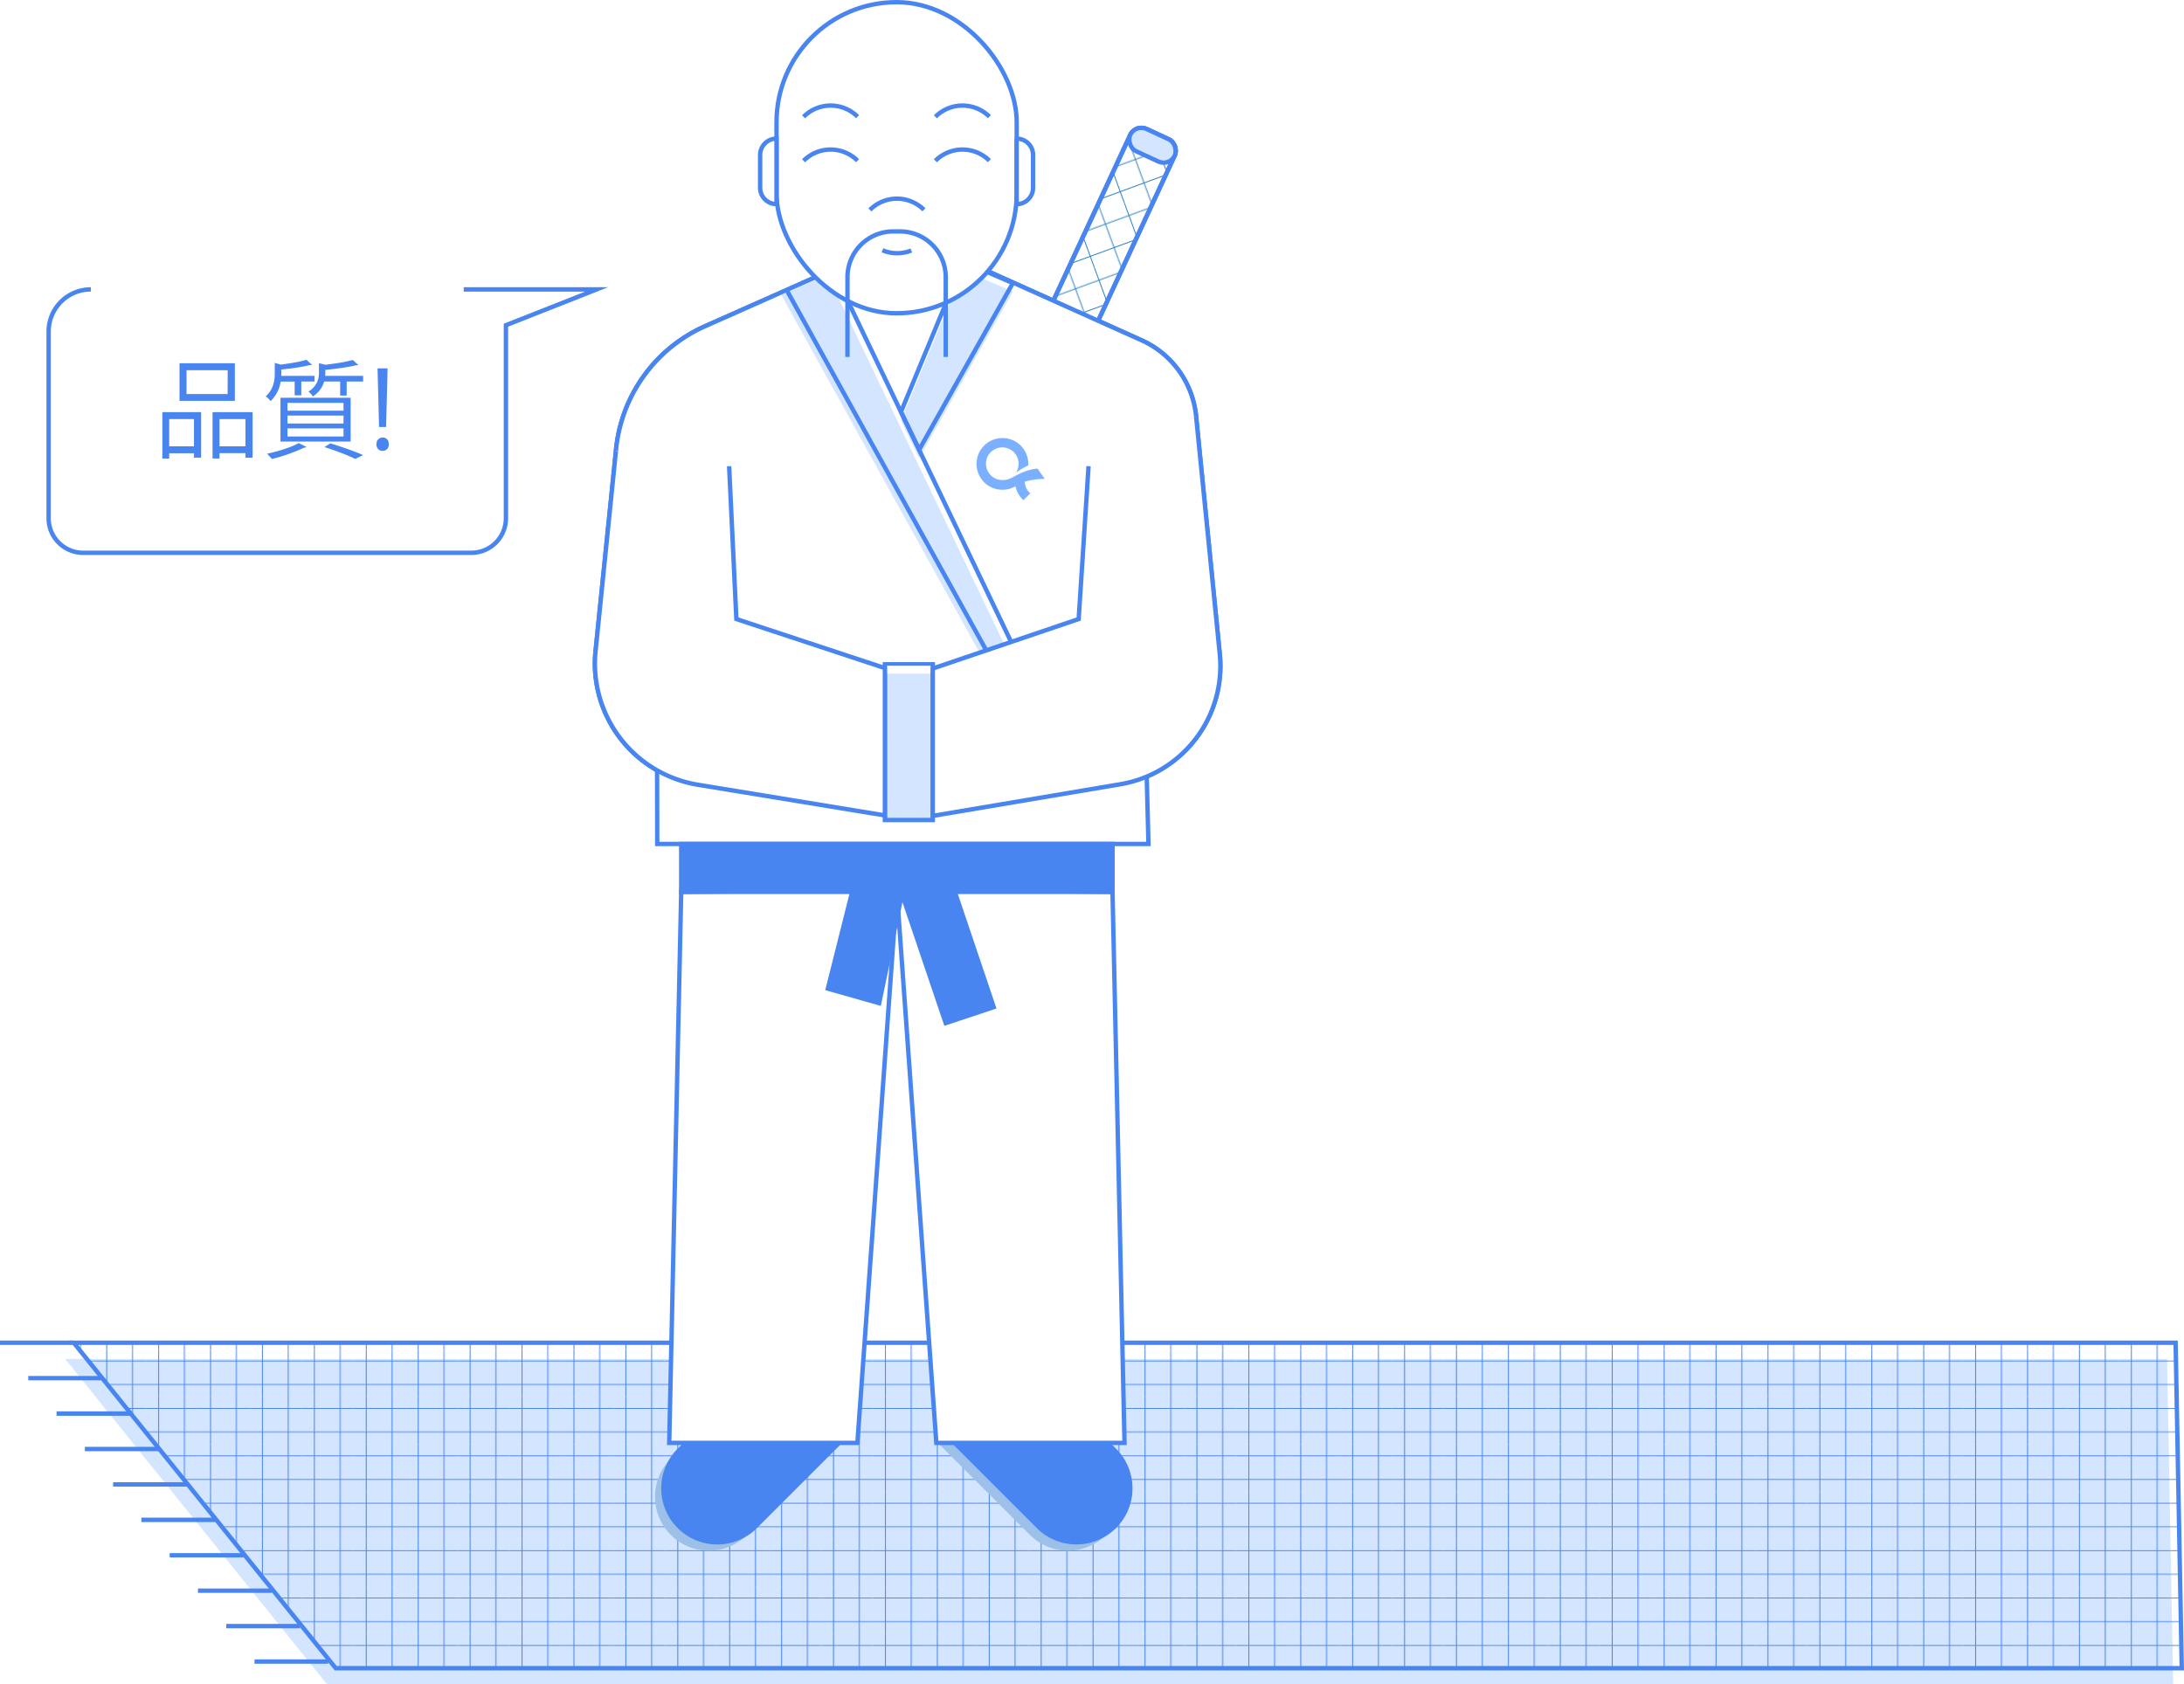 <svg xmlns="http://www.w3.org/2000/svg" xmlns:xlink="http://www.w3.org/1999/xlink" viewBox="0 0 2493.88 1923.76"><defs><style>.cls-1,.cls-12,.cls-14,.cls-2,.cls-3{fill:none;}.cls-10,.cls-11,.cls-12,.cls-14,.cls-2,.cls-5,.cls-6,.cls-9{stroke:#4885f0;}.cls-3{stroke:#2a7fc2;}.cls-10,.cls-4{fill:#d3e5ff;}.cls-10,.cls-11,.cls-12,.cls-5,.cls-6,.cls-9{stroke-miterlimit:10;}.cls-10,.cls-11,.cls-12,.cls-14,.cls-5,.cls-6,.cls-9{stroke-width:5px;}.cls-5{fill:url(#Raster_1_cm_Linien);}.cls-13,.cls-6{fill:#fff;}.cls-11,.cls-7{fill:#4885f0;}.cls-8{fill:#9cc0e7;}.cls-9{fill:url(#Raster_1_cm_Linien_2);}.cls-14{stroke-linejoin:round;}.cls-15{fill:#7ab0ff;}</style><pattern id="Raster_1_cm_Linien" data-name="Raster 1 cm Linien" width="56.69" height="56.69" patternTransform="translate(1410.96 24.41) rotate(-180) scale(1.04 0.95)" patternUnits="userSpaceOnUse" viewBox="0 0 56.69 56.69"><rect class="cls-1" width="56.69" height="56.69"/><line class="cls-2" x1="42.52" y1="113.63" x2="42.52" y2="56.44"/><line class="cls-2" x1="14.17" y1="56.44" x2="14.17" y2="113.63"/><line class="cls-2" x1="113.63" y1="14.17" x2="56.44" y2="14.17"/><line class="cls-2" x1="56.44" y1="42.52" x2="113.63" y2="42.52"/><line class="cls-2" x1="56.94" y1="14.17" x2="-0.25" y2="14.17"/><line class="cls-2" x1="-0.25" y1="42.52" x2="56.94" y2="42.52"/><line class="cls-2" x1="42.52" y1="56.94" x2="42.52" y2="-0.25"/><line class="cls-2" x1="14.17" y1="-0.25" x2="14.17" y2="56.94"/><line class="cls-2" x1="0.25" y1="14.17" x2="-56.94" y2="14.17"/><line class="cls-2" x1="-56.94" y1="42.52" x2="0.25" y2="42.52"/><line class="cls-2" x1="42.52" y1="0.25" x2="42.52" y2="-56.94"/><line class="cls-2" x1="14.17" y1="-56.94" x2="14.17" y2="0.25"/></pattern><pattern id="Raster_1_cm_Linien_2" data-name="Raster 1 cm Linien 2" width="56.69" height="56.69" patternTransform="translate(1224.09 193.38) rotate(-20.14) scale(1.01)" patternUnits="userSpaceOnUse" viewBox="0 0 56.69 56.69"><rect class="cls-1" width="56.69" height="56.69"/><line class="cls-3" x1="42.52" y1="113.63" x2="42.52" y2="56.44"/><line class="cls-3" x1="14.17" y1="56.44" x2="14.17" y2="113.63"/><line class="cls-3" x1="113.63" y1="14.17" x2="56.44" y2="14.17"/><line class="cls-3" x1="56.44" y1="42.52" x2="113.63" y2="42.52"/><line class="cls-3" x1="56.94" y1="14.17" x2="-0.25" y2="14.17"/><line class="cls-3" x1="-0.25" y1="42.52" x2="56.94" y2="42.52"/><line class="cls-3" x1="42.52" y1="56.94" x2="42.52" y2="-0.25"/><line class="cls-3" x1="14.17" y1="-0.25" x2="14.17" y2="56.94"/><line class="cls-3" x1="0.25" y1="14.17" x2="-56.94" y2="14.17"/><line class="cls-3" x1="-56.94" y1="42.52" x2="0.25" y2="42.52"/><line class="cls-3" x1="42.52" y1="0.25" x2="42.52" y2="-56.94"/><line class="cls-3" x1="14.17" y1="-56.94" x2="14.17" y2="0.25"/></pattern></defs><g id="Ebene_2" data-name="Ebene 2"><g id="Ebene_1-2" data-name="Ebene 1"><polygon class="cls-4" points="74.39 1552.02 2474.51 1552.02 2481.52 1923.76 373.56 1923.76 74.39 1552.02"/><polygon class="cls-5" points="84.2 1533.52 2484.31 1533.52 2491.33 1905.26 383.36 1905.26 84.2 1533.52"/><path class="cls-6" d="M529.54,330.52H681.33L577.71,371.43V591.88a39.47,39.47,0,0,1-39.47,39.47H95a39.47,39.47,0,0,1-39.47-39.47V378.69a48.17,48.17,0,0,1,48.18-48.17"/><path class="cls-7" d="M242.72,470.73v52.92h7.93v-6.1h29.63v5.25h8.17V470.73Zm37.56,39H250.65v-31.1h29.63ZM205,414.87V457.8h63.17V414.87ZM259.91,450H213V422.8h47ZM185.4,470.73v53h7.81v-6.09H221.5v5h8.17V470.73Zm36.1,39H193.21v-31.1H221.5Z"/><path class="cls-7" d="M377.22,506.33l-6.7,4.27c13.78,4.39,27.19,9.52,35.12,13.54l9-4.39C405.64,515.72,390.76,510.48,377.22,506.33Zm-5.85-77.07a29,29,0,0,0,.12-3.17v-3.66c12.56-1.22,26.95-3.17,35.37-5.36a2.7,2.7,0,0,0,1,.12,2,2,0,0,0,1.22-.37l-6.22-5.73c-7.31,2.2-19.88,4.15-31.46,5.49l-7.19-1.83v11c0,6.95-2,15-12,21.58a18.33,18.33,0,0,1,5.13,5.49c7.31-5,11.09-11.1,12.8-17.07h18.29v16h7.44v-16h18.78v-6.47Zm-51.1,25v50h80.12v-50Zm72,44.27h-64v-9.27h64Zm0-14.88h-64v-9h64Zm0-14.63h-64v-8.9h64Zm-51.09,37c-9,5-24.27,9.63-36.22,12.19,1.58,1.47,4.14,4.39,5.61,6,12.07-3,27-8.17,36.7-13.05a2.71,2.71,0,0,0,2.69-.73Zm-20-76.71V422c11.7-1.1,25-3.05,32.8-5.13a2.55,2.55,0,0,0,1,.13,2.12,2.12,0,0,0,1.22-.37l-6.22-5.73c-6.83,2.19-18.66,4.14-29.51,5.49l-6.71-1.95v12.43c0,7.93-1.59,17.81-10.37,25.86a21.56,21.56,0,0,1,5.61,5.36,38.74,38.74,0,0,0,11.47-22.31h16v15.73h7.56V435.73h15.12v-6.47Z"/><path class="cls-7" d="M431.12,420.73l1.71,66.95h8.05l1.7-66.95Zm5.85,78.9c-4.14,0-7.19,3.29-7.19,7.8,0,4,2.56,7.56,7.07,7.56s7.2-3.29,7.2-7.56C444.05,502.92,441.24,499.63,437,499.63Z"/><path class="cls-6" d="M1065.16,931.75l213.41-36A137.05,137.05,0,0,0,1393,748.57L1365.9,476.51a106.62,106.62,0,0,0-62.9-88.13l-180.59-81.09-185.85,6.88-131.41,58.4A172.62,172.62,0,0,0,703.29,515.28L679.87,745.56A140.31,140.31,0,0,0,797,896.27l213.44,35"/><path class="cls-8" d="M796.44,1616.25h89.41a61.56,61.56,0,0,1,61.56,61.56v61.56a0,0,0,0,1,0,0h-151a61.56,61.56,0,0,1-61.56-61.56v0a61.56,61.56,0,0,1,61.56-61.56Z" transform="translate(-940.03 1086.2) rotate(-45)"/><path class="cls-8" d="M1143.24,1616.25h151a0,0,0,0,1,0,0v61.56a61.56,61.56,0,0,1-61.56,61.56h-89.41a61.56,61.56,0,0,1-61.56-61.56v0A61.56,61.56,0,0,1,1143.24,1616.25Z" transform="translate(841.56 3704.21) rotate(-135)"/><rect class="cls-6" x="1219.49" y="136.81" width="56.03" height="353.69" rx="14.1" transform="translate(247.49 -495.42) rotate(24.86)"/><path class="cls-9" d="M1185.77,480l-25.24-11.7a14.11,14.11,0,0,1-6.87-18.73l136.85-295.32a14.1,14.1,0,0,1,18.72-6.87l25.25,11.7a14.11,14.11,0,0,1,6.86,18.73L1204.5,473.1A14.11,14.11,0,0,1,1185.77,480Z"/><rect class="cls-10" x="1287.93" y="151.94" width="56.03" height="28.02" rx="14.01" transform="translate(191.73 -537.89) rotate(24.86)"/><path class="cls-6" d="M1365.9,476.51a106.62,106.62,0,0,0-62.9-88.13l-180.59-81.09-185.85,6.88-131.41,58.4A172.62,172.62,0,0,0,703.29,515.28"/><polygon class="cls-4" points="892.11 336.77 1118.03 744.42 1146.71 735.83 944.78 313.66 892.11 336.77"/><path class="cls-11" d="M806,1606.68h89.41A61.56,61.56,0,0,1,957,1668.24v61.56a0,0,0,0,1,0,0H806a61.56,61.56,0,0,1-61.56-61.56v0A61.56,61.56,0,0,1,806,1606.68Z" transform="translate(-930.46 1090.16) rotate(-45)"/><path class="cls-11" d="M1152.81,1606.68h151a0,0,0,0,1,0,0v61.56a61.56,61.56,0,0,1-61.56,61.56h-89.41a61.56,61.56,0,0,1-61.56-61.56v0A61.56,61.56,0,0,1,1152.81,1606.68Z" transform="translate(864.67 3694.64) rotate(-135)"/><polygon class="cls-4" points="1156.59 332.96 1049.58 523.21 1028.8 480.1 1099.79 308.53 1156.59 332.96"/><polyline class="cls-6" points="1309.42 886.95 1311.42 963.89 750.5 963.89 750.32 879.82"/><polygon class="cls-12" points="1156.59 323.31 1049.58 513.55 1028.8 470.45 1099.79 298.87 1156.59 323.31"/><polyline class="cls-12" points="899.16 332.87 1127.68 745.39 1156.36 736.8 951.83 309.75"/><rect class="cls-6" x="886.69" y="2.5" width="274.27" height="355.3" rx="137.13"/><path class="cls-12" d="M1129.79,183.51a43.59,43.59,0,0,0-61.65.12"/><path class="cls-12" d="M979.24,183.51a43.6,43.6,0,0,0-61.66.12"/><path class="cls-12" d="M1129.79,133.27a43.59,43.59,0,0,0-61.65.13"/><path class="cls-12" d="M979.24,133.27a43.6,43.6,0,0,0-61.66.13"/><path class="cls-12" d="M1055,239.61a43.59,43.59,0,0,0-61.65.12"/><path class="cls-12" d="M1007.65,285.81a43.26,43.26,0,0,0,33,.26"/><path class="cls-6" d="M886.69,158.33h0a0,0,0,0,1,0,0v74.8a0,0,0,0,1,0,0h0a18.7,18.7,0,0,1-18.7-18.7V177a18.7,18.7,0,0,1,18.7-18.7Z"/><path class="cls-6" d="M1179.66,158.33h0a0,0,0,0,1,0,0v74.8a0,0,0,0,1,0,0h0a18.7,18.7,0,0,1-18.7-18.7V177A18.7,18.7,0,0,1,1179.66,158.33Z" transform="translate(2340.62 391.47) rotate(180)"/><path class="cls-12" d="M967.72,407.67V316.58A52.28,52.28,0,0,1,1020,264.3h7.65a52.27,52.27,0,0,1,52.27,52.28v91.09"/><rect class="cls-10" x="1010.44" y="758.68" width="54.72" height="177.85"/><rect class="cls-13" x="1012.91" y="760.35" width="49.76" height="8.96"/><polygon class="cls-6" points="979.04 1647.94 764.18 1647.94 777.86 1018.62 1024.12 1018.62 979.04 1647.94"/><polygon class="cls-6" points="1284.06 1647.94 1069.19 1647.94 1024.12 1018.62 1270.37 1018.62 1284.06 1647.94"/><polygon class="cls-11" points="1270.37 963.89 777.86 963.89 777.86 1018.62 973.65 1016.5 945.35 1129.1 1003.91 1145.69 1029.93 1020.88 1079.92 1168.47 1134.71 1150.21 1089.5 1016.35 1270.37 1018.62 1270.37 963.89"/><path class="cls-6" d="M703.29,515.28,679.87,745.56A140.31,140.31,0,0,0,797,896.27l213.44,35V763L840.85,707l-8.27-174.53"/><path class="cls-6" d="M1243,532.42,1231.73,707l-166.57,56.5v168.3l213.41-36A137.05,137.05,0,0,0,1393,748.57L1365.9,476.51"/><line class="cls-14" x1="84.2" y1="1533.52" y2="1533.52"/><line class="cls-14" x1="116.49" y1="1573.98" x2="32.29" y2="1573.98"/><line class="cls-14" x1="148.78" y1="1614.44" x2="64.58" y2="1614.44"/><line class="cls-14" x1="181.07" y1="1654.89" x2="96.88" y2="1654.89"/><line class="cls-14" x1="213.37" y1="1695.35" x2="129.17" y2="1695.35"/><line class="cls-14" x1="245.66" y1="1735.81" x2="161.46" y2="1735.81"/><line class="cls-14" x1="277.95" y1="1776.27" x2="193.75" y2="1776.27"/><line class="cls-14" x1="310.24" y1="1816.73" x2="226.05" y2="1816.73"/><line class="cls-14" x1="342.54" y1="1857.18" x2="258.34" y2="1857.18"/><line class="cls-14" x1="374.83" y1="1897.64" x2="290.63" y2="1897.64"/><path class="cls-15" d="M1170.11,550.16A77.22,77.22,0,0,1,1193,547l-8.3-11.85h0a54.64,54.64,0,0,0-12.57,2.68,81.54,81.54,0,0,0-14.23,6.49c-4.75,2.71-8.36,3.91-13.24,3.91a18.63,18.63,0,1,1,18.47-18.63,18.74,18.74,0,0,1-2.49,9.36l.24.35a91.84,91.84,0,0,1,13.26-7.77c0-.64.06-1.29.06-1.94a29.55,29.55,0,1,0-29.54,29.78,29.13,29.13,0,0,0,14.93-4.08h0a29.85,29.85,0,0,0,9,16l7.87-7.87A18.67,18.67,0,0,1,1170.11,550.16Z"/></g></g></svg>
